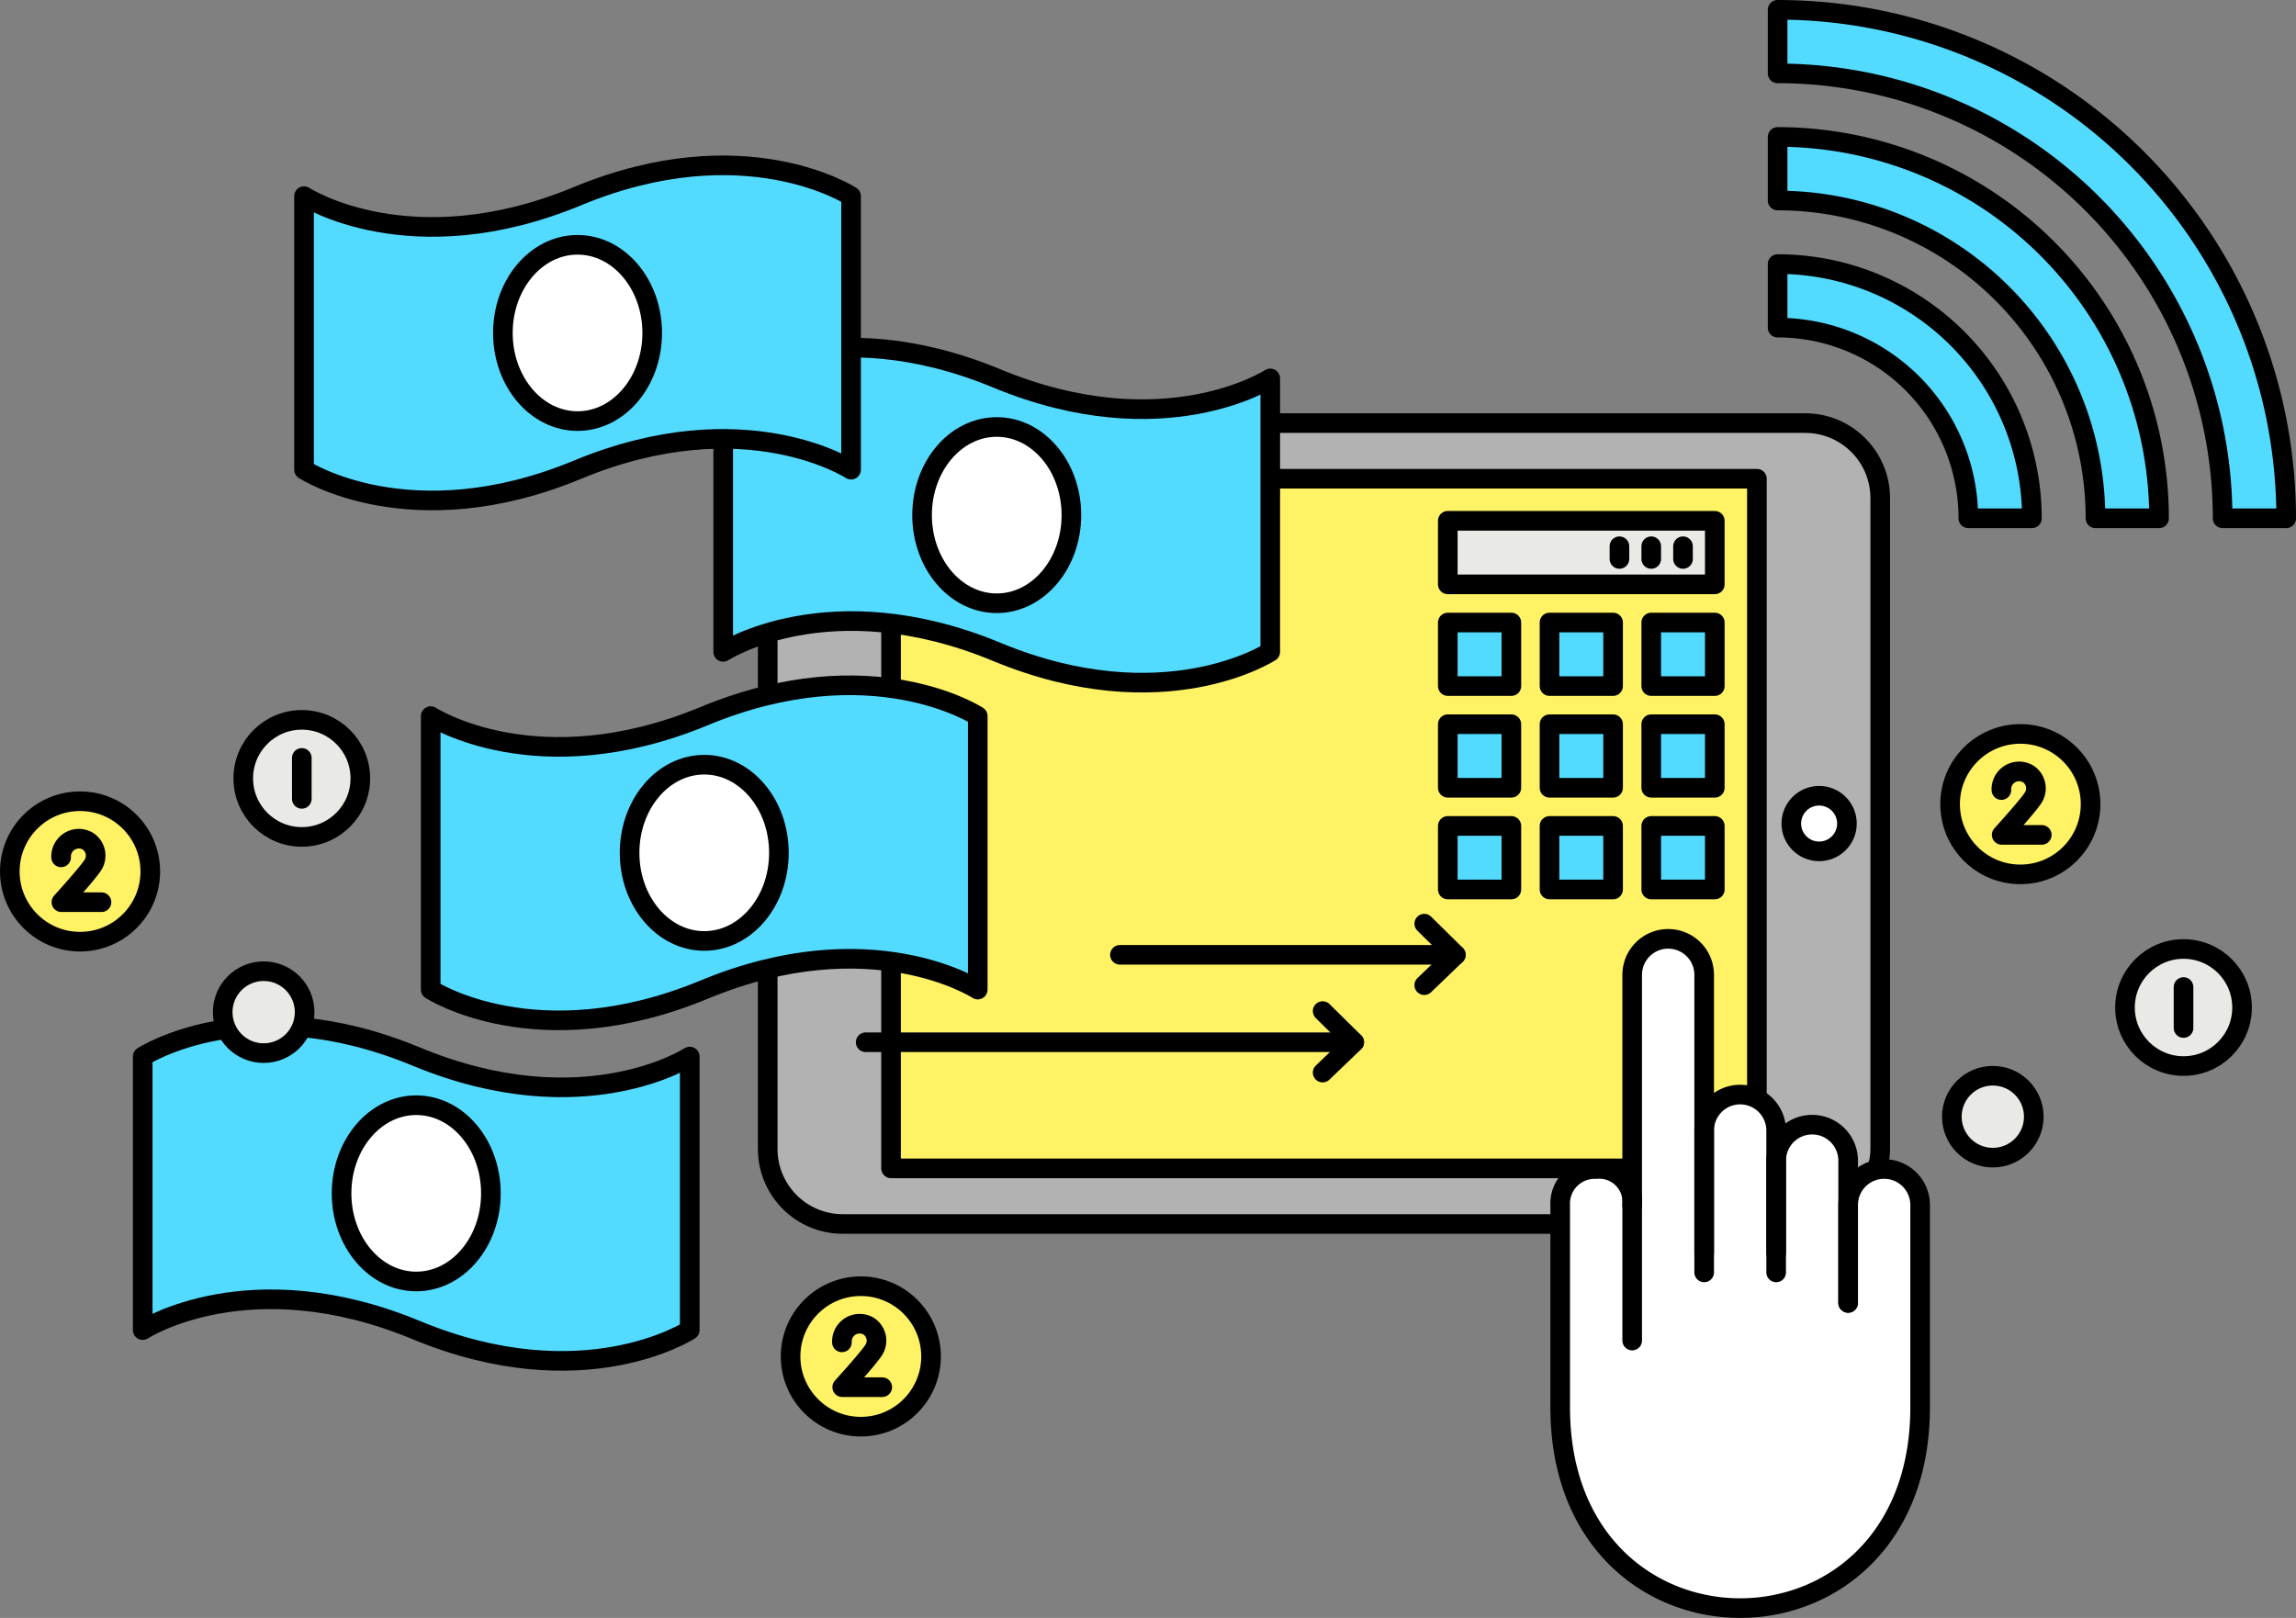 <svg xmlns="http://www.w3.org/2000/svg" width="175.563" height="123.734" viewBox="0 0 175.563 123.734"><rect x="0" y="0" width="175.563" height="123.734" fill="#808080" stroke="none"/><defs><style>.cls-1{fill:#53daff;}.cls-1,.cls-2,.cls-3,.cls-4,.cls-5,.cls-6{stroke:#000000;stroke-linecap:round;stroke-linejoin:round;stroke-width:1.5px;}.cls-2,.cls-7{fill:#fff;}.cls-3{fill:#b2b2b2;}.cls-4{fill:#fff265;}.cls-5{fill:#e9e9e6;}.cls-6{fill:none;}</style></defs><title>Element 3</title><g id="Ebene_2" data-name="Ebene 2"><g id="_03_Kopie_Kopie_Kopie_Kopie_2" data-name="03 Kopie Kopie Kopie Kopie 2"><path class="cls-1" d="M10.912,101.719s8.13-5.3,20.915,0,20.915,0,20.915,0V80.8s-8.13,5.3-20.915,0-20.915,0-20.915,0Z"/><ellipse class="cls-2" cx="31.827" cy="91.261" rx="5.709" ry="6.74"/><rect class="cls-3" x="70.613" y="20.447" width="61.249" height="85.068" rx="5.739" ry="5.739" transform="translate(38.256 164.218) rotate(-90)"/><rect class="cls-4" x="74.866" y="29.877" width="52.742" height="66.208" transform="translate(38.256 164.218) rotate(-90)"/><circle class="cls-2" cx="139.099" cy="62.981" r="2.127"/><circle class="cls-2" cx="63.438" cy="62.981" r="1.063"/><circle class="cls-5" cx="23.077" cy="59.527" r="4.476"/><line class="cls-2" x1="23.077" y1="57.961" x2="23.077" y2="61.094"/><circle class="cls-5" cx="166.963" cy="77.05" r="4.476"/><line class="cls-2" x1="166.963" y1="75.484" x2="166.963" y2="78.617"/><circle class="cls-5" cx="152.38" cy="85.399" r="3.133"/><circle class="cls-5" cx="20.161" cy="77.405" r="3.133"/><circle class="cls-4" cx="6.121" cy="66.644" r="5.371"/><path class="cls-6" d="M7.759,68.995H4.695s1.884-2.072,2.341-2.746a1.324,1.324,0,0,0-.327-1.926,1.358,1.358,0,0,0-2.036,1.243"/><circle class="cls-4" cx="154.485" cy="61.497" r="5.371"/><path class="cls-6" d="M156.123,63.848h-3.065s1.884-2.072,2.341-2.746a1.324,1.324,0,0,0-.327-1.926,1.358,1.358,0,0,0-2.036,1.243"/><circle class="cls-4" cx="65.822" cy="103.734" r="5.371"/><path class="cls-6" d="M67.461,106.085H64.4s1.884-2.072,2.341-2.746a1.324,1.324,0,0,0-.327-1.926,1.358,1.358,0,0,0-2.036,1.243"/><path class="cls-1" d="M74.764,75.678s-8.13-5.3-20.915,0-20.915,0-20.915,0V54.763s8.13,5.3,20.915,0,20.915,0,20.915,0Z"/><ellipse class="cls-2" cx="53.85" cy="65.22" rx="5.709" ry="6.74"/><path class="cls-1" d="M55.3,49.851s8.13-5.3,20.915,0,20.915,0,20.915,0V28.937s-8.13,5.3-20.915,0-20.915,0-20.915,0Z"/><ellipse class="cls-2" cx="76.215" cy="39.394" rx="5.709" ry="6.74"/><path class="cls-1" d="M65.077,35.919s-8.13-5.3-20.915,0-20.915,0-20.915,0V15s8.13,5.3,20.915,0,20.915,0,20.915,0Z"/><ellipse class="cls-2" cx="44.162" cy="25.462" rx="5.709" ry="6.74"/><polyline class="cls-6" points="101.136 82.025 103.55 79.705 101.136 77.322"/><line class="cls-6" x1="66.193" y1="79.705" x2="103.55" y2="79.705"/><polyline class="cls-6" points="108.905 75.341 111.319 73.02 108.905 70.638"/><line class="cls-6" x1="85.637" y1="73.02" x2="111.319" y2="73.02"/><rect class="cls-5" x="110.705" y="39.829" width="20.416" height="4.861"/><rect class="cls-1" x="126.261" y="47.607" width="4.861" height="4.861"/><rect class="cls-1" x="126.261" y="55.385" width="4.861" height="4.861"/><rect class="cls-1" x="126.261" y="63.162" width="4.861" height="4.861"/><rect class="cls-1" x="118.483" y="47.607" width="4.861" height="4.861"/><rect class="cls-1" x="118.483" y="55.385" width="4.861" height="4.861"/><rect class="cls-1" x="118.483" y="63.162" width="4.861" height="4.861"/><rect class="cls-1" x="110.705" y="47.607" width="4.861" height="4.861"/><rect class="cls-1" x="110.705" y="55.385" width="4.861" height="4.861"/><rect class="cls-1" x="110.705" y="63.162" width="4.861" height="4.861"/><line class="cls-2" x1="128.691" y1="41.774" x2="128.691" y2="42.746"/><line class="cls-2" x1="126.261" y1="41.774" x2="126.261" y2="42.746"/><line class="cls-2" x1="123.83" y1="41.774" x2="123.83" y2="42.746"/><path class="cls-7" d="M144.07,89.4a2.752,2.752,0,0,0-2.752,2.752v-3.4a2.752,2.752,0,1,0-5.5,0v-2.3a2.752,2.752,0,1,0-5.5,0V74.551a2.752,2.752,0,1,0-5.5,0V92.156a2.529,2.529,0,0,0-2.752-2.752,2.639,2.639,0,0,0-2.752,2.752v15.469c0,20.479,27.522,20.479,27.522,0V92.156A2.752,2.752,0,0,0,144.07,89.4Z"/><path class="cls-6" d="M135.814,97.306V88.76a2.752,2.752,0,0,1,2.752-2.752h0a2.752,2.752,0,0,1,2.752,2.752V99.64"/><path class="cls-6" d="M124.805,102.518V74.551a2.752,2.752,0,0,1,2.752-2.752h0a2.752,2.752,0,0,1,2.752,2.752V97.306"/><path class="cls-6" d="M130.309,95.8v-9.34a2.752,2.752,0,0,1,2.752-2.752h0a2.752,2.752,0,0,1,2.752,2.752V95.8"/><path class="cls-6" d="M141.318,99.64V92.156A2.752,2.752,0,0,1,144.07,89.4h0a2.752,2.752,0,0,1,2.752,2.752v15.469c0,20.479-27.522,20.479-27.522,0V92.156a2.639,2.639,0,0,1,2.752-2.752,2.529,2.529,0,0,1,2.752,2.752"/><path class="cls-1" d="M135.925,5.611a34.027,34.027,0,0,1,34.027,34.027h4.861A38.888,38.888,0,0,0,135.925.75Z"/><path class="cls-1" d="M135.925,15.333A24.305,24.305,0,0,1,160.23,39.638h4.861a29.166,29.166,0,0,0-29.166-29.166Z"/><path class="cls-1" d="M135.925,25.055a14.583,14.583,0,0,1,14.583,14.583h4.861a19.444,19.444,0,0,0-19.444-19.444Z"/></g></g></svg>